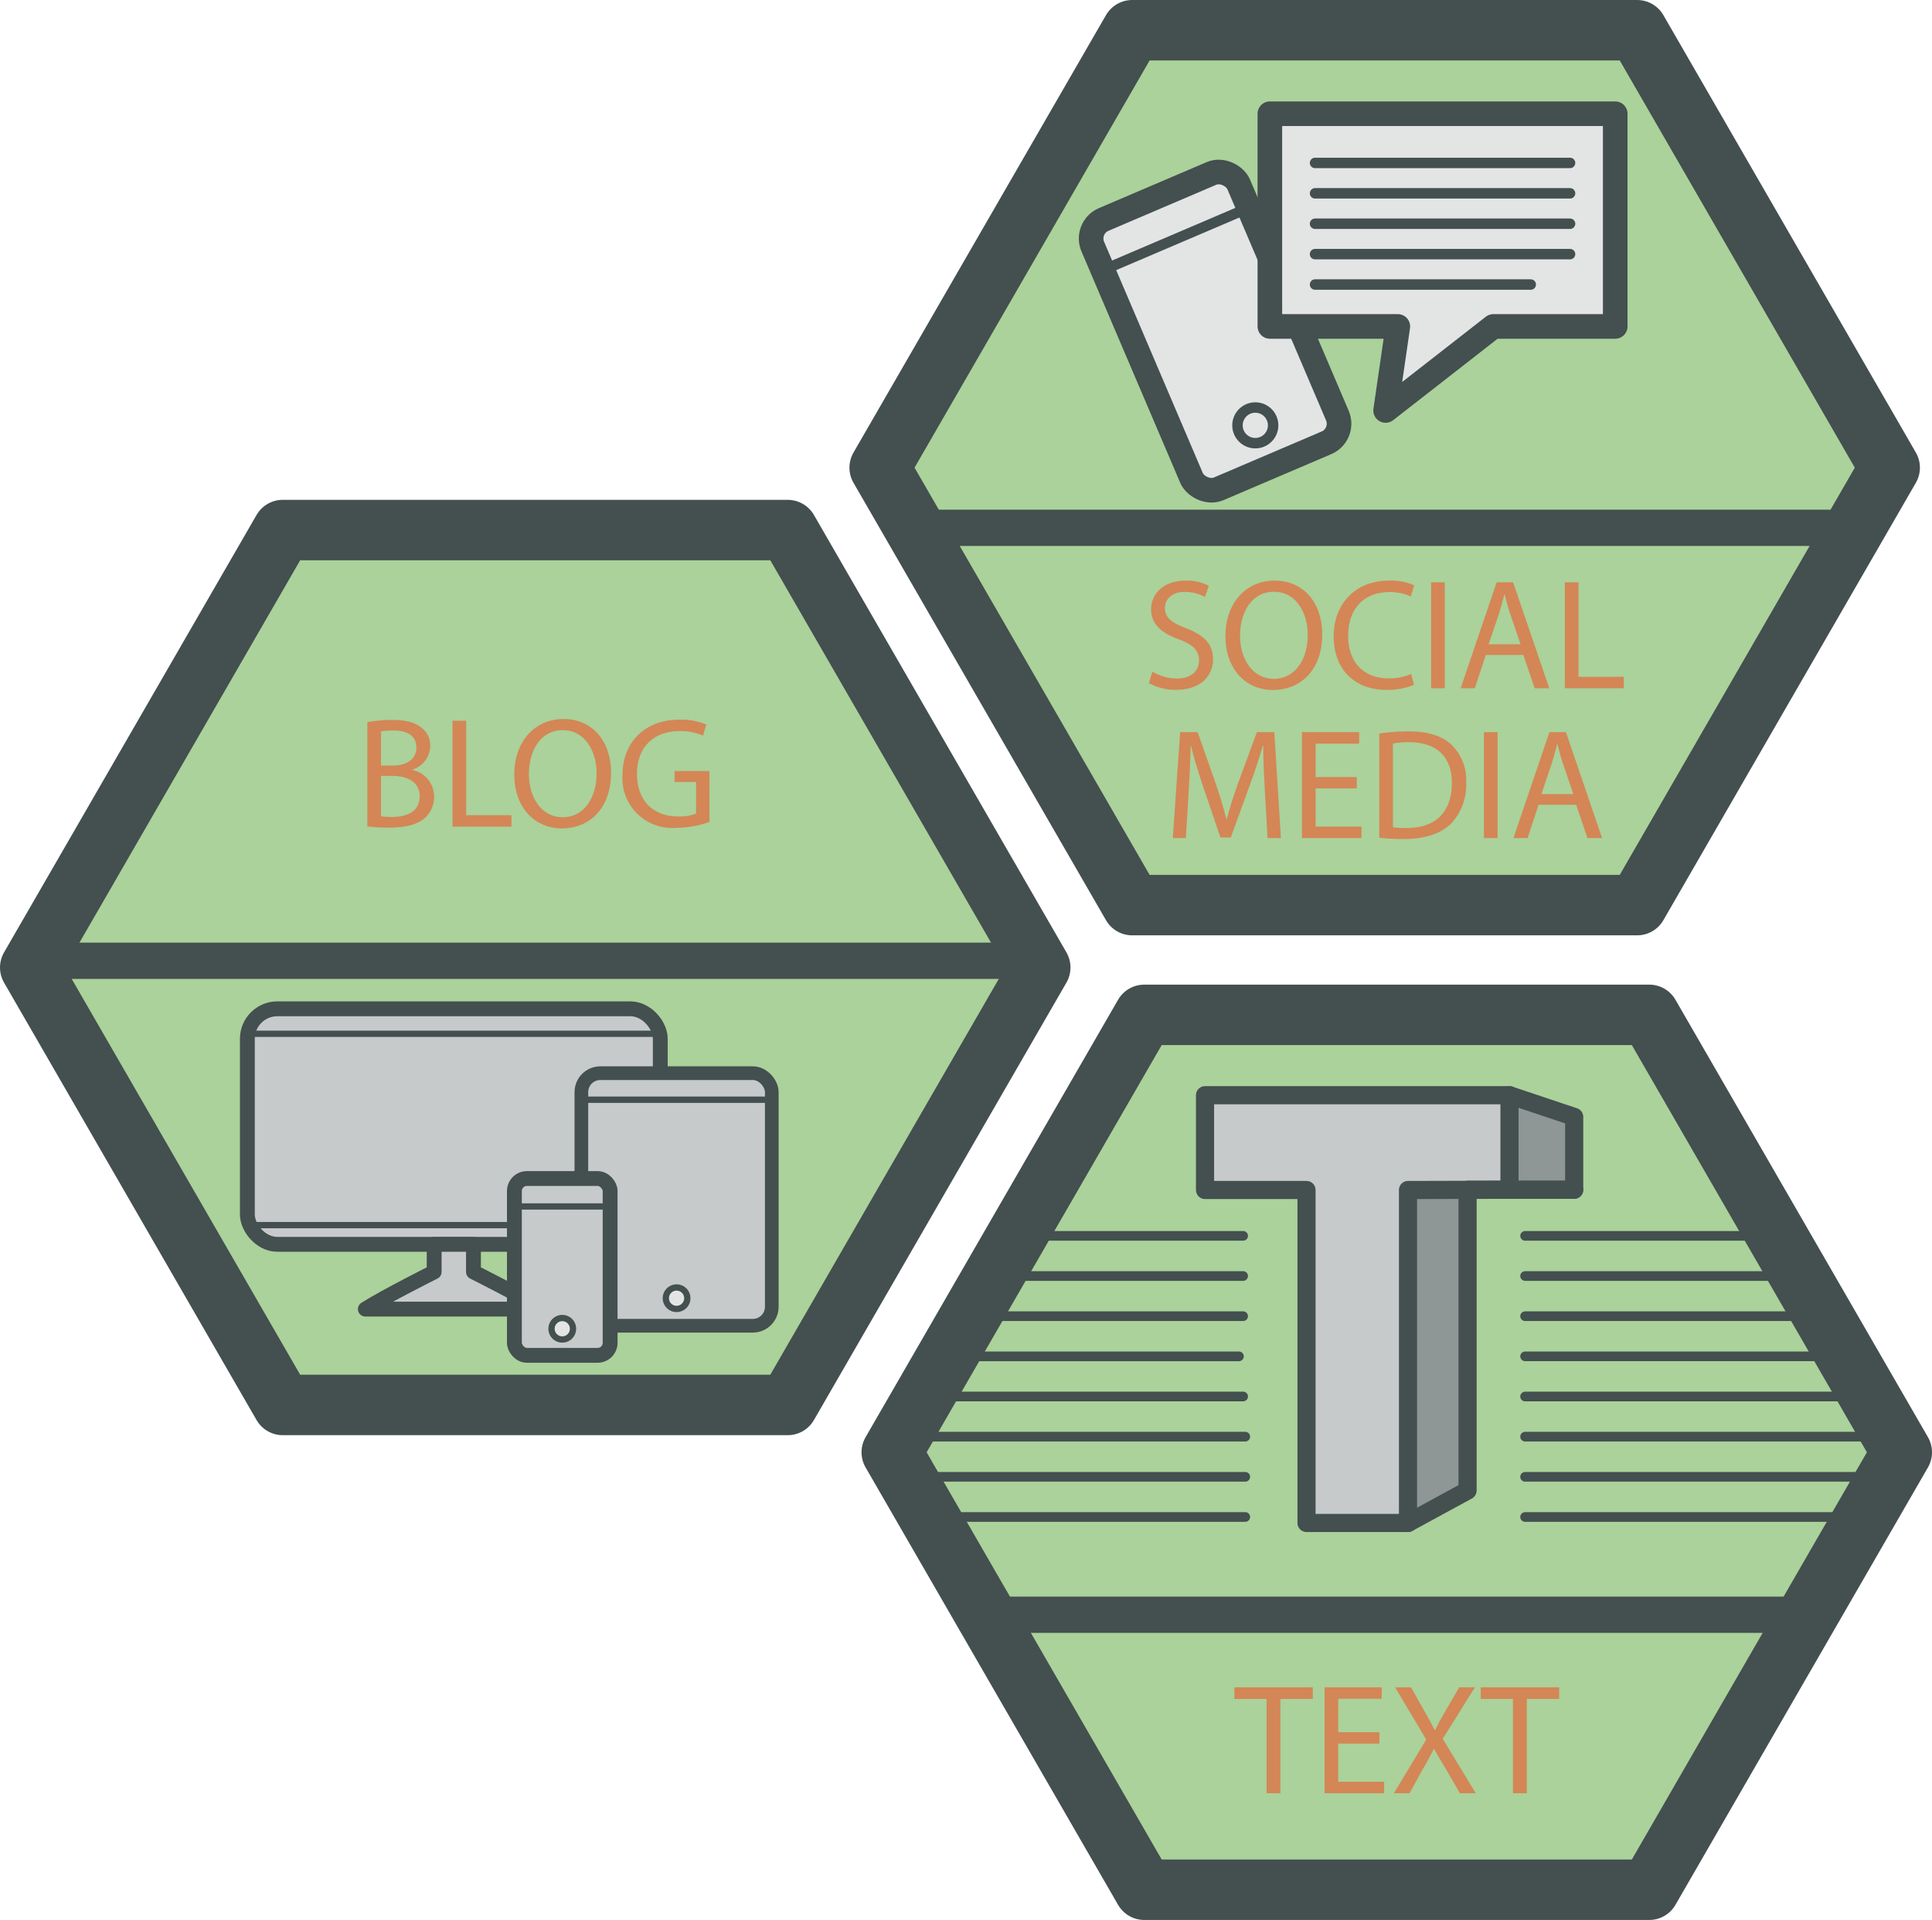 <svg xmlns="http://www.w3.org/2000/svg" viewBox="0 0 319.678 317.626">
  <title>Waben_01</title>
  <g>
    <polygon points="270.897 5 187.334 5 145.553 77.368 187.334 149.735 270.897 149.735 312.678 77.368 270.897 5" style="fill: #aad29a;stroke: #444f50;stroke-linecap: round;stroke-linejoin: round;stroke-width: 10px"/>
    <g>
      <path d="M234.253,198.681a8.016,8.016,0,0,0,4.057,1.143c2.313,0,3.666-1.222,3.666-2.99,0-1.638-.936-2.573-3.303-3.483-2.859-1.015-4.628-2.496-4.628-4.967,0-2.73,2.262-4.758,5.668-4.758a7.968,7.968,0,0,1,3.874.857l-.624,1.847a6.968,6.968,0,0,0-3.328-.832c-2.392,0-3.302,1.43-3.302,2.626,0,1.638,1.066,2.444,3.484,3.38,2.964,1.145,4.472,2.574,4.472,5.148,0,2.704-2.002,5.044-6.136,5.044a9.059,9.059,0,0,1-4.473-1.118Z" transform="translate(-43.578 -87.575)" style="fill: #d48656"/>
      <path d="M262.36,192.493c0,6.032-3.667,9.23-8.139,9.23-4.628,0-7.879-3.588-7.879-8.893,0-5.564,3.459-9.204,8.139-9.204C259.266,183.626,262.36,187.292,262.36,192.493Zm-13.599.286c0,3.744,2.027,7.098,5.59,7.098,3.588,0,5.616-3.302,5.616-7.279,0-3.484-1.82-7.125-5.59-7.125C250.634,185.472,248.762,188.93,248.762,192.779Z" transform="translate(-43.578 -87.575)" style="fill: #d48656"/>
      <path d="M277.543,200.865a11.227,11.227,0,0,1-4.628.832c-4.94,0-8.658-3.12-8.658-8.866,0-5.486,3.718-9.204,9.152-9.204a9.389,9.389,0,0,1,4.16.78l-.547,1.846a8.239,8.239,0,0,0-3.536-.728c-4.107,0-6.838,2.626-6.838,7.228,0,4.29,2.47,7.047,6.734,7.047a9.05,9.05,0,0,0,3.692-.729Z" transform="translate(-43.578 -87.575)" style="fill: #d48656"/>
      <path d="M282.639,183.913V201.437H280.376V183.913Z" transform="translate(-43.578 -87.575)" style="fill: #d48656"/>
      <path d="M289.425,195.925l-1.82,5.512h-2.34l5.954-17.524h2.729l5.981,17.524h-2.418l-1.872-5.512Zm5.746-1.769-1.717-5.044c-.39-1.145-.649-2.185-.909-3.198h-.053c-.26,1.04-.546,2.106-.884,3.172l-1.716,5.07Z" transform="translate(-43.578 -87.575)" style="fill: #d48656"/>
      <path d="M302.503,183.913h2.262v15.626h7.488v1.898h-9.75Z" transform="translate(-43.578 -87.575)" style="fill: #d48656"/>
      <path d="M252.87,218.523c-.131-2.444-.286-5.382-.261-7.566h-.078c-.598,2.055-1.325,4.238-2.21,6.656l-3.094,8.502h-1.716l-2.835-8.346c-.832-2.471-1.533-4.732-2.027-6.812h-.053c-.052,2.185-.182,5.122-.338,7.748l-.468,7.515h-2.158l1.223-17.524h2.886l2.99,8.477c.728,2.157,1.326,4.082,1.768,5.901h.078c.442-1.768,1.067-3.692,1.847-5.901l3.12-8.477H254.43l1.092,17.524h-2.21Z" transform="translate(-43.578 -87.575)" style="fill: #d48656"/>
      <path d="M268.079,218.003h-6.812v6.317h7.592v1.898h-9.854V208.695h9.464v1.897h-7.202V216.13h6.812Z" transform="translate(-43.578 -87.575)" style="fill: #d48656"/>
      <path d="M271.796,208.928a32.425,32.425,0,0,1,4.81-.363c3.25,0,5.564.754,7.099,2.184a8.074,8.074,0,0,1,2.47,6.292,9.27,9.27,0,0,1-2.522,6.812c-1.639,1.639-4.343,2.522-7.749,2.522a36.544,36.544,0,0,1-4.108-.208Zm2.263,15.497a14.349,14.349,0,0,0,2.288.13c4.836,0,7.462-2.704,7.462-7.436.026-4.134-2.313-6.76-7.098-6.76a12.862,12.862,0,0,0-2.652.233Z" transform="translate(-43.578 -87.575)" style="fill: #d48656"/>
      <path d="M291.374,208.695v17.524h-2.262V208.695Z" transform="translate(-43.578 -87.575)" style="fill: #d48656"/>
      <path d="M298.16,220.707l-1.82,5.513H294l5.954-17.524h2.73l5.981,17.524h-2.418l-1.872-5.513Zm5.746-1.768-1.716-5.044c-.391-1.145-.65-2.185-.91-3.198h-.053c-.26,1.04-.546,2.105-.884,3.172l-1.716,5.07Z" transform="translate(-43.578 -87.575)" style="fill: #d48656"/>
    </g>
    <line x1="305.49" y1="87.322" x2="154.546" y2="87.322" style="fill: none;stroke: #444f50;stroke-linecap: round;stroke-linejoin: round;stroke-width: 6px"/>
    <g>
      <rect x="231.51" y="118.126" width="26.245" height="48.454" rx="3.426" transform="translate(-79.825 19.907) rotate(-23.118)" style="fill: #e3e5e5"/>
      <rect x="231.51" y="118.126" width="26.245" height="48.454" rx="3.426" transform="translate(-79.825 19.907) rotate(-23.118)" style="fill: none;stroke: #444f50;stroke-linecap: round;stroke-linejoin: round;stroke-width: 4.071px"/>
    </g>
    <line x1="182.06" y1="44.872" x2="207.039" y2="34.208" style="fill: #e3e5e5;stroke: #444f50;stroke-linecap: round;stroke-linejoin: round;stroke-width: 1.727px"/>
    <circle cx="207.709" cy="70.366" r="2.95" style="fill: #e3e5e5;stroke: #444f50;stroke-linecap: round;stroke-linejoin: round;stroke-width: 1.727px"/>
    <polygon points="267.263 18.817 210.118 18.817 210.118 54.002 231.292 54.002 229.272 67.906 247.105 54.002 267.263 54.002 267.263 18.817" style="fill: #e3e5e5;stroke: #444f50;stroke-linecap: round;stroke-linejoin: round;stroke-width: 4.071px"/>
    <line x1="217.592" y1="26.955" x2="259.789" y2="26.955" style="fill: none;stroke: #444f50;stroke-linecap: round;stroke-linejoin: round;stroke-width: 1.727px"/>
    <line x1="217.592" y1="31.983" x2="259.789" y2="31.983" style="fill: none;stroke: #444f50;stroke-linecap: round;stroke-linejoin: round;stroke-width: 1.727px"/>
    <line x1="217.592" y1="37.012" x2="259.789" y2="37.012" style="fill: none;stroke: #444f50;stroke-linecap: round;stroke-linejoin: round;stroke-width: 1.727px"/>
    <line x1="217.592" y1="42.041" x2="259.789" y2="42.041" style="fill: none;stroke: #444f50;stroke-linecap: round;stroke-linejoin: round;stroke-width: 1.727px"/>
    <line x1="217.592" y1="47.07" x2="253.288" y2="47.07" style="fill: none;stroke: #444f50;stroke-linecap: round;stroke-linejoin: round;stroke-width: 1.727px"/>
  </g>
  <g>
    <polygon points="272.897 167.891 189.334 167.891 147.553 240.258 189.334 312.626 272.897 312.626 314.679 240.258 272.897 167.891" style="fill: #aad29a;stroke: #444f50;stroke-linecap: round;stroke-linejoin: round;stroke-width: 10px"/>
    <line x1="252.35" y1="231.027" x2="307.678" y2="231.027" style="fill: none;stroke: #444f50;stroke-linecap: round;stroke-linejoin: round;stroke-width: 1.599px"/>
    <line x1="252.35" y1="224.383" x2="303.749" y2="224.383" style="fill: none;stroke: #444f50;stroke-linecap: round;stroke-linejoin: round;stroke-width: 1.599px"/>
    <line x1="252.35" y1="217.74" x2="301.577" y2="217.74" style="fill: none;stroke: #444f50;stroke-linecap: round;stroke-linejoin: round;stroke-width: 1.599px"/>
    <line x1="252.35" y1="250.959" x2="307.678" y2="250.959" style="fill: none;stroke: #444f50;stroke-linecap: round;stroke-linejoin: round;stroke-width: 1.599px"/>
    <line x1="252.35" y1="244.315" x2="308.872" y2="244.315" style="fill: none;stroke: #444f50;stroke-linecap: round;stroke-linejoin: round;stroke-width: 1.599px"/>
    <line x1="252.35" y1="237.671" x2="308.872" y2="237.671" style="fill: none;stroke: #444f50;stroke-linecap: round;stroke-linejoin: round;stroke-width: 1.599px"/>
    <line x1="252.35" y1="211.096" x2="299.405" y2="211.096" style="fill: none;stroke: #444f50;stroke-linecap: round;stroke-linejoin: round;stroke-width: 1.599px"/>
    <line x1="252.35" y1="204.452" x2="296.002" y2="204.452" style="fill: none;stroke: #444f50;stroke-linecap: round;stroke-linejoin: round;stroke-width: 1.599px"/>
    <line x1="153.042" y1="231.027" x2="205.697" y2="231.027" style="fill: none;stroke: #444f50;stroke-linecap: round;stroke-linejoin: round;stroke-width: 1.599px"/>
    <line x1="156.717" y1="224.386" x2="205.003" y2="224.386" style="fill: none;stroke: #444f50;stroke-linecap: round;stroke-linejoin: round;stroke-width: 1.599px"/>
    <line x1="160.402" y1="217.74" x2="205.697" y2="217.74" style="fill: none;stroke: #444f50;stroke-linecap: round;stroke-linejoin: round;stroke-width: 1.599px"/>
    <line x1="154.394" y1="250.959" x2="206.048" y2="250.959" style="fill: none;stroke: #444f50;stroke-linecap: round;stroke-linejoin: round;stroke-width: 1.599px"/>
    <line x1="153.042" y1="244.315" x2="206.048" y2="244.315" style="fill: none;stroke: #444f50;stroke-linecap: round;stroke-linejoin: round;stroke-width: 1.599px"/>
    <line x1="151.558" y1="237.671" x2="206.048" y2="237.671" style="fill: none;stroke: #444f50;stroke-linecap: round;stroke-linejoin: round;stroke-width: 1.599px"/>
    <line x1="164.044" y1="211.096" x2="205.697" y2="211.096" style="fill: none;stroke: #444f50;stroke-linecap: round;stroke-linejoin: round;stroke-width: 1.599px"/>
    <line x1="164.044" y1="204.452" x2="205.697" y2="204.452" style="fill: none;stroke: #444f50;stroke-linecap: round;stroke-linejoin: round;stroke-width: 1.599px"/>
    <line x1="299.163" y1="267.132" x2="163.068" y2="267.132" style="fill: none;stroke: #444f50;stroke-linecap: round;stroke-linejoin: round;stroke-width: 6px"/>
    <polygon points="249.765 181.184 259.808 184.77 259.808 196.824 249.765 196.824 249.765 181.184" style="fill: #8f9696"/>
    <polygon points="249.765 181.184 199.39 181.184 199.39 196.866 216.183 196.866 216.183 251.948 232.976 251.948 232.976 196.866 249.765 196.824 249.765 181.184" style="fill: #c7caca"/>
    <polygon points="233.891 197.151 249.765 196.824 257.647 196.824 242.832 196.824 242.832 246.488 233.891 251.948 233.891 197.151" style="fill: #8f9696"/>
    <path d="M276.553,284.44v55.082H259.76V284.44H242.968V268.759h50.377v15.639Z" transform="translate(-43.578 -87.575)" style="fill: none;stroke: #444f50;stroke-linecap: round;stroke-linejoin: round;stroke-width: 3px"/>
    <polyline points="232.976 251.948 242.832 246.583 242.832 196.824 260.472 196.824 260.472 184.77 249.768 181.184" style="fill: none;stroke: #444f50;stroke-linecap: round;stroke-linejoin: round;stroke-width: 3px"/>
    <line x1="250.432" y1="196.824" x2="260.472" y2="196.824" style="fill: none;stroke: #444f50;stroke-linecap: round;stroke-linejoin: round;stroke-width: 3px"/>
    <g>
      <path d="M253.154,368.632h-5.331V366.708h12.975v1.924h-5.356v15.601h-2.287Z" transform="translate(-43.578 -87.575)" style="fill: #d48656"/>
      <path d="M271.822,376.016h-6.812v6.318h7.592v1.898h-9.854V366.708h9.464v1.897h-7.202v5.539h6.812Z" transform="translate(-43.578 -87.575)" style="fill: #d48656"/>
      <path d="M285.133,384.232l-2.236-3.874c-.909-1.482-1.482-2.444-2.027-3.458h-.053c-.493,1.014-.987,1.95-1.897,3.484l-2.106,3.848h-2.6l5.355-8.866-5.147-8.658h2.626l2.313,4.108c.65,1.144,1.145,2.027,1.612,2.964h.078c.494-1.04.936-1.847,1.586-2.964l2.393-4.108h2.6l-5.33,8.528,5.46,8.996Z" transform="translate(-43.578 -87.575)" style="fill: #d48656"/>
      <path d="M293.921,368.632H288.59V366.708h12.975v1.924h-5.356v15.601h-2.287Z" transform="translate(-43.578 -87.575)" style="fill: #d48656"/>
    </g>
  </g>
  <g>
    <polygon points="5 160.058 16.278 143.227 161.965 143.227 172.126 160.058 132.72 232.426 46.781 232.426 5 160.058" style="fill: #ef7d00"/>
    <polygon points="16.49 144.362 160.051 144.362 172.126 159.993 160.051 175.623 16.49 175.623 5 160.058 16.49 144.362" style="fill: #7e9ab0"/>
    <polygon points="130.344 87.69 46.781 87.69 5 160.058 46.781 232.426 130.344 232.426 172.126 160.058 130.344 87.69" style="fill: #aad29a;stroke: #444f50;stroke-linecap: round;stroke-linejoin: round;stroke-width: 10px"/>
    <line x1="170.005" y1="158.947" x2="9.818" y2="158.947" style="fill: none;stroke: #444f50;stroke-linecap: round;stroke-linejoin: round;stroke-width: 6px"/>
    <g>
      <g>
        <rect x="40.929" y="166.891" width="68.323" height="38.962" rx="4.956" style="fill: #c7caca"/>
        <rect x="40.929" y="166.891" width="68.323" height="38.962" rx="4.956" style="fill: none;stroke: #444f50;stroke-linecap: round;stroke-linejoin: round;stroke-width: 2.457px"/>
      </g>
      <path d="M133.309,304.144c-3.368-2.144-11.389-6.15-11.389-6.15v-4.567h-6.502v4.567s-8.021,4.006-11.389,6.15Z" transform="translate(-43.578 -87.575)" style="fill: #c7caca;stroke: #444f50;stroke-linecap: round;stroke-linejoin: round;stroke-width: 2.457px"/>
      <line x1="40.929" y1="202.674" x2="107.966" y2="202.674" style="fill: #eceded;stroke: #444f50;stroke-linecap: round;stroke-linejoin: round;stroke-width: 1.042px"/>
      <line x1="41.971" y1="171.025" x2="109.008" y2="171.025" style="fill: none;stroke: #444f50;stroke-linecap: round;stroke-linejoin: round;stroke-width: 1.042px"/>
      <g>
        <g>
          <rect x="96.197" y="177.536" width="31.506" height="41.788" rx="3.144" style="fill: #c7caca"/>
          <rect x="96.197" y="177.536" width="31.506" height="41.788" rx="3.144" style="fill: none;stroke: #444f50;stroke-linecap: round;stroke-linejoin: round;stroke-width: 2.263px"/>
        </g>
        <line x1="96.929" y1="181.93" x2="127.459" y2="181.93" style="fill: #e3e5e5;stroke: #444f50;stroke-linecap: round;stroke-linejoin: round;stroke-width: 1.042px"/>
        <circle cx="111.95" cy="214.766" r="1.781" style="fill: #e3e5e5;stroke: #444f50;stroke-linecap: round;stroke-linejoin: round;stroke-width: 1.042px"/>
      </g>
      <g>
        <rect x="85.114" y="194.969" width="15.841" height="29.246" rx="2.068" style="fill: #c7caca"/>
        <rect x="85.114" y="194.969" width="15.841" height="29.246" rx="2.068" style="fill: none;stroke: #444f50;stroke-linecap: round;stroke-linejoin: round;stroke-width: 2.457px"/>
      </g>
      <line x1="84.838" y1="199.591" x2="101.232" y2="199.591" style="fill: #e3e5e5;stroke: #444f50;stroke-linecap: round;stroke-linejoin: round;stroke-width: 1.042px"/>
      <circle cx="93.035" cy="219.821" r="1.781" style="fill: #e3e5e5;stroke: #444f50;stroke-linecap: round;stroke-linejoin: round;stroke-width: 1.042px"/>
    </g>
    <g>
      <path d="M104.362,207.042a21.938,21.938,0,0,1,4.135-.363c2.262,0,3.718.39,4.81,1.273a3.677,3.677,0,0,1,1.455,3.095,4.16,4.16,0,0,1-2.964,3.848v.052a4.518,4.518,0,0,1,3.614,4.394,4.72,4.72,0,0,1-1.482,3.51c-1.222,1.118-3.197,1.639-6.058,1.639a26.531,26.531,0,0,1-3.511-.208Zm2.263,7.177h2.054c2.393,0,3.797-1.248,3.797-2.938,0-2.054-1.561-2.859-3.849-2.859a9.706,9.706,0,0,0-2.002.155Zm0,8.399a12.084,12.084,0,0,0,1.897.103c2.341,0,4.499-.857,4.499-3.406,0-2.392-2.055-3.38-4.524-3.38H106.625Z" transform="translate(-43.578 -87.575)" style="fill: #d48656"/>
      <path d="M118.454,206.809h2.263v15.626h7.488v1.898h-9.751Z" transform="translate(-43.578 -87.575)" style="fill: #d48656"/>
      <path d="M144.689,215.389c0,6.032-3.666,9.23-8.138,9.23-4.628,0-7.878-3.588-7.878-8.893,0-5.564,3.458-9.204,8.138-9.204C141.595,206.523,144.689,210.189,144.689,215.389Zm-13.598.286c0,3.744,2.027,7.098,5.59,7.098,3.588,0,5.616-3.302,5.616-7.279,0-3.484-1.82-7.125-5.59-7.125C132.963,208.369,131.091,211.827,131.091,215.675Z" transform="translate(-43.578 -87.575)" style="fill: #d48656"/>
      <path d="M160.965,223.553a16.314,16.314,0,0,1-5.382.962,8.229,8.229,0,0,1-8.996-8.84c.025-5.227,3.613-9.049,9.49-9.049a10.834,10.834,0,0,1,4.368.807l-.546,1.846a9.088,9.088,0,0,0-3.875-.754c-4.264,0-7.046,2.652-7.046,7.046,0,4.446,2.678,7.072,6.761,7.072a7.379,7.379,0,0,0,3.016-.468v-5.227h-3.562v-1.819h5.772Z" transform="translate(-43.578 -87.575)" style="fill: #d48656"/>
    </g>
  </g>
</svg>
